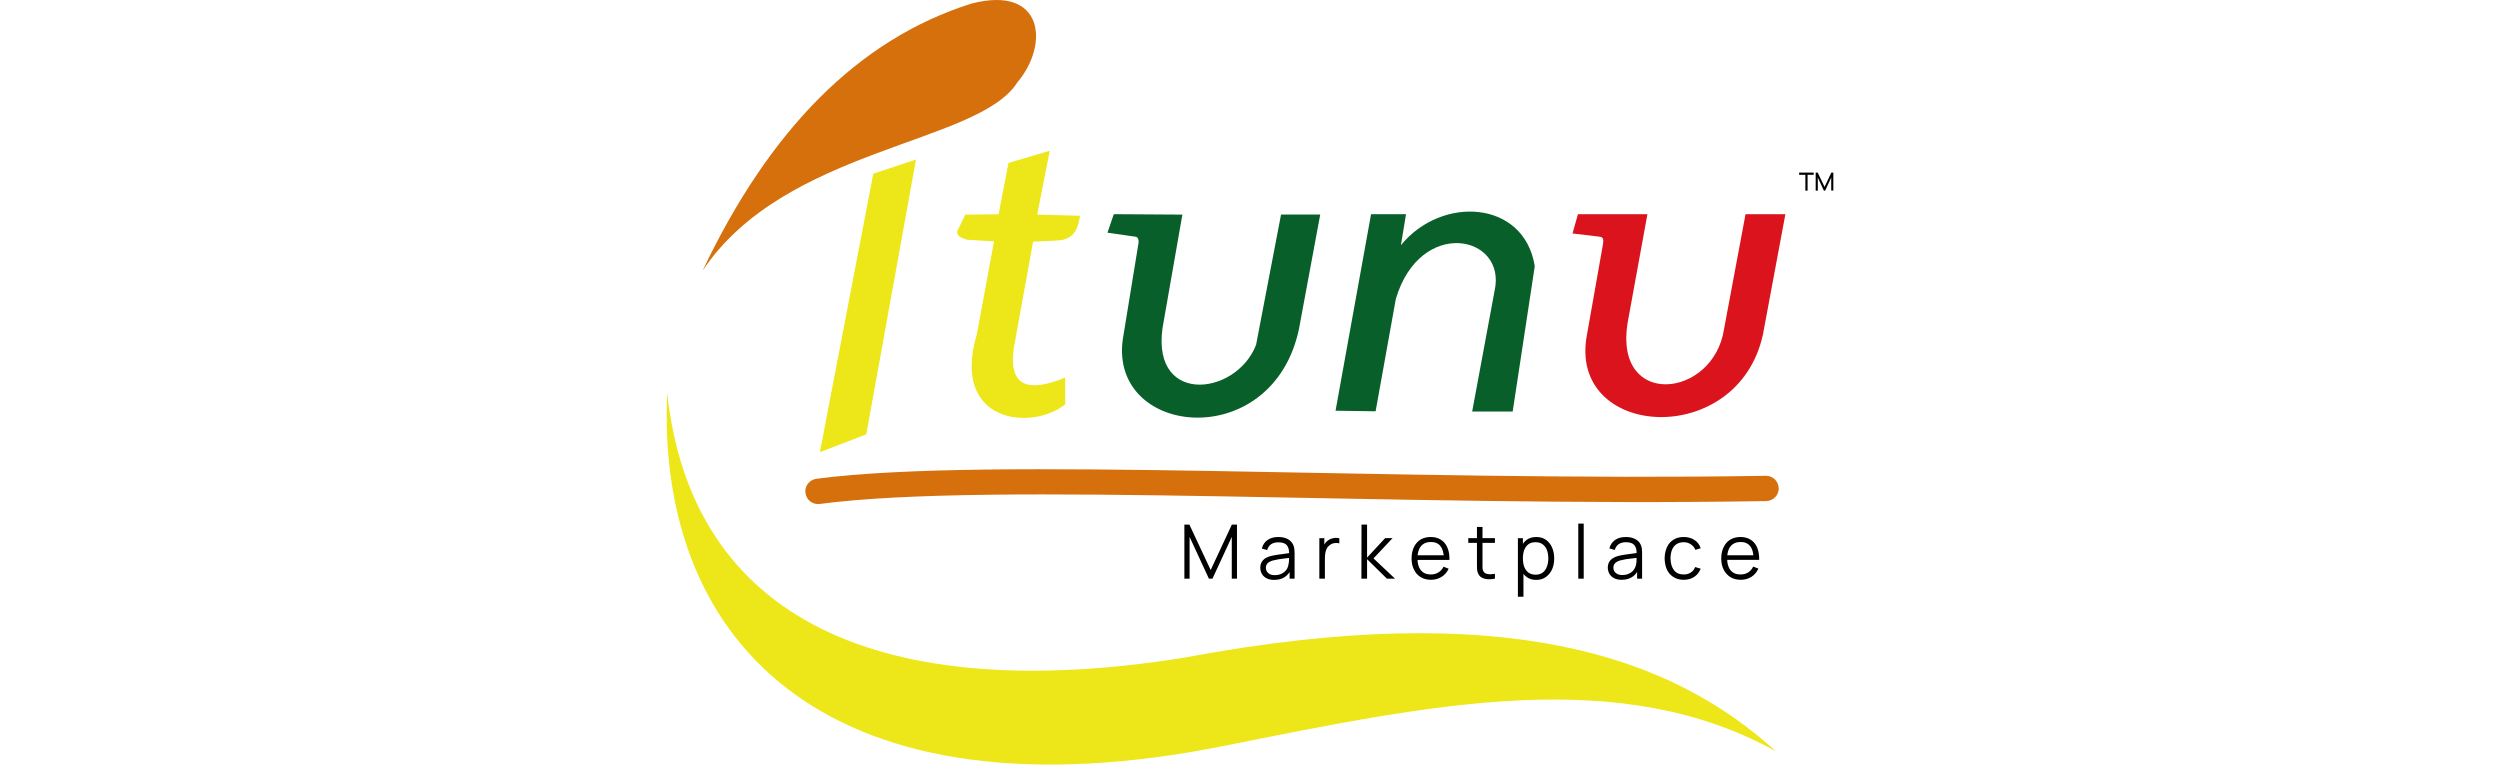 <svg xmlns="http://www.w3.org/2000/svg" width="1200" height="370" viewBox="0 0 1200 370" fill="none"><g id="Group"><rect id="Rectangle" width="1200" height="370"></rect><g id="Page 2" transform="translate(320 0)"><g id="Folder 1"><path id="Path 12" d="M25.625 11.015L46.136 4.204L22.269 136.118L0 144.685L25.625 11.015ZM110.332 0L90.514 5.853L85.772 30.491L69.79 30.65C69.79 30.65 65.901 38.685 65.901 38.685C65.688 40.441 67.126 41.825 70.909 42.73C70.909 42.73 83.588 43.475 83.588 43.475C83.588 43.475 75.33 88.12 75.33 88.12C62.704 130.584 101.488 134.681 117.737 121.75C117.737 121.75 117.737 108.873 117.737 108.873C100.849 115.79 90.514 113.981 93.018 95.038C93.018 95.038 102.341 43.634 102.341 43.634C102.341 43.634 114.381 43.049 114.381 43.049C122.106 42.517 123.97 37.249 124.876 31.183C124.876 31.183 104.312 30.65 104.312 30.65L110.332 0Z" fill="#EDE719" transform="translate(73.546 72.367)"></path><path id="Path 13" d="M0 10.128L3.037 1.241L35.961 1.454C35.961 1.454 27.064 52.272 27.064 52.272C18.646 93.352 61.533 89.201 71.335 63.979C71.335 63.979 83.322 1.401 83.322 1.401L102.128 1.401C102.128 1.401 91.899 56.476 91.899 56.476C78.954 117.138 -1.652 107.985 7.725 59.083C7.725 59.083 14.597 16.992 14.597 16.992C15.237 14.278 15.024 12.575 13.745 12.097C13.745 12.097 0 10.128 0 10.128ZM126.528 1.241L143.309 1.241C143.309 1.241 140.859 16.141 140.859 16.141C160.357 -7.858 200.047 -5.57 205.108 26.198C205.108 26.198 194.506 95.96 194.506 95.96L175.061 95.96C175.061 95.96 185.823 38.011 185.823 38.011C191.843 11.245 150.075 2.518 138.408 41.949C138.408 41.949 128.712 95.853 128.712 95.853L109.48 95.587L126.528 1.241Z" fill="#085F2A" transform="translate(211.581 101.563)"></path><path id="Path 14" d="M0 9.259L2.61 0L35.961 0C35.961 0 26.371 52.574 26.371 52.574C20.138 93.548 67.659 88.279 72.72 55.235C72.72 55.235 83.056 0 83.056 0L102.181 0C102.181 0 91.42 57.682 91.42 57.682C79.38 113.289 -2.824 107.915 6.979 57.629C6.979 57.629 14.544 14.899 14.544 14.899C14.97 12.292 14.917 11.228 13.372 10.855C13.372 10.855 0 9.259 0 9.259Z" fill="#DB131D" fill-rule="evenodd" transform="translate(434.803 102.805)"></path><path id="Path 15" d="M0 129.943C32.018 62.523 74.638 18.835 129.139 1.701C163.927 -7.292 166.431 21.443 151.141 39.482C132.388 69.387 39.583 70.558 -3.24249e-05 129.943C-3.24249e-05 129.943 0 129.943 0 129.943Z" fill="#D6700C" fill-rule="evenodd" transform="translate(17.234 0)"></path><path id="Path 16" d="M0.24 0C11.907 109.245 103.007 150.379 248.235 127.231C402.146 98.284 482.165 126.327 532.404 172.143C457.659 130.796 369.648 149.102 267.947 169.482C79.992 207.156 -5.141 122.548 0.24 3.05176e-05C0.24 3.05176e-05 0.24 0 0.24 0Z" fill="#EDE719" fill-rule="evenodd" transform="translate(0 188.477)"></path><path id="Path 17" d="M6.881 16.67C3.525 17.096 0.488 14.755 0.062 11.402C-0.417 8.103 1.927 5.07 5.283 4.591C88.712 -6.371 282.526 6.134 461.051 3.154C464.407 3.101 467.124 5.762 467.231 9.114C467.284 12.466 464.567 15.233 461.211 15.287C283.272 18.267 90.044 5.708 6.881 16.67C6.881 16.67 6.881 16.67 6.881 16.67Z" fill="#D6700C" fill-rule="evenodd" transform="translate(66.558 225.232)"></path><path id="M a r k e t p l a c e" d="M2.504 26.447L0 26.447L0 0.479L2.397 0.479L12.626 22.296L22.802 0.479L25.252 0.479L25.252 26.447L22.748 26.447L22.748 6.386L13.479 26.447L11.774 26.447L2.504 6.386L2.504 26.447ZM43.099 27.032C41.643 27.032 40.418 26.766 39.423 26.234C38.429 25.702 37.683 24.992 37.186 24.105C36.689 23.218 36.44 22.261 36.44 21.232C36.44 20.168 36.653 19.263 37.079 18.518C37.506 17.773 38.092 17.152 38.837 16.656C39.583 16.194 40.436 15.84 41.395 15.591C42.389 15.343 43.49 15.13 44.698 14.953C45.87 14.775 47.042 14.616 48.214 14.474C49.35 14.332 50.345 14.19 51.197 14.048C51.197 14.048 50.292 14.633 50.292 14.633C50.327 12.718 49.954 11.299 49.173 10.377C48.391 9.454 47.024 8.993 45.071 8.993C43.757 8.993 42.638 9.277 41.714 9.844C40.791 10.447 40.134 11.405 39.743 12.718C39.743 12.718 37.186 11.973 37.186 11.973C37.612 10.235 38.5 8.887 39.85 7.929C41.199 6.935 42.957 6.439 45.124 6.439C46.9 6.439 48.409 6.776 49.652 7.45C50.895 8.124 51.783 9.099 52.316 10.377C52.565 10.944 52.724 11.565 52.795 12.239C52.867 12.948 52.902 13.658 52.902 14.367C52.902 14.367 52.902 26.447 52.902 26.447L50.505 26.447L50.505 21.604C50.505 21.604 51.197 21.87 51.197 21.87C50.523 23.538 49.492 24.815 48.107 25.702C46.722 26.589 45.053 27.032 43.099 27.032C43.099 27.032 43.099 27.032 43.099 27.032ZM43.419 24.744C44.662 24.744 45.746 24.513 46.669 24.052C47.593 23.591 48.338 22.988 48.907 22.243C49.475 21.462 49.83 20.576 49.972 19.582C50.114 18.979 50.203 18.305 50.239 17.56C50.239 16.78 50.239 16.212 50.239 15.857C50.239 15.857 51.251 16.39 51.251 16.39C50.363 16.496 49.386 16.602 48.321 16.709C47.255 16.851 46.225 16.992 45.231 17.134C44.201 17.312 43.277 17.507 42.46 17.72C41.928 17.862 41.395 18.075 40.862 18.358C40.329 18.642 39.903 19.015 39.584 19.476C39.264 19.972 39.104 20.558 39.104 21.232C39.104 21.799 39.246 22.349 39.53 22.881C39.814 23.413 40.258 23.857 40.862 24.212C41.501 24.566 42.354 24.744 43.419 24.744C43.419 24.744 43.419 24.744 43.419 24.744ZM67.447 26.447L64.783 26.447L64.783 7.024L67.18 7.024L67.18 11.707C67.18 11.707 66.701 11.068 66.701 11.068C66.914 10.501 67.198 9.969 67.553 9.472C67.908 8.975 68.281 8.585 68.672 8.301C69.205 7.84 69.791 7.503 70.43 7.29C71.105 7.042 71.797 6.9 72.508 6.864C73.183 6.829 73.804 6.882 74.372 7.024C74.372 7.024 74.372 9.472 74.372 9.472C73.662 9.294 72.881 9.259 72.028 9.365C71.211 9.472 70.448 9.809 69.737 10.376C69.063 10.873 68.565 11.476 68.246 12.186C67.926 12.895 67.713 13.64 67.606 14.421C67.5 15.201 67.447 15.982 67.447 16.762C67.447 16.762 67.447 26.447 67.447 26.447ZM87.691 26.447L84.973 26.447L85.027 0.479L87.691 0.479L87.691 16.336L96.374 6.971L99.944 6.971L90.78 16.709L101.116 26.447L97.227 26.447L87.691 17.081L87.691 26.447ZM118.377 26.979C116.495 26.979 114.843 26.553 113.423 25.702C112.038 24.85 110.972 23.662 110.226 22.137C109.445 20.611 109.054 18.837 109.054 16.815C109.054 14.687 109.427 12.842 110.173 11.281C110.954 9.72 112.02 8.514 113.369 7.663C114.755 6.847 116.388 6.439 118.271 6.439C120.189 6.439 121.822 6.882 123.172 7.769C124.557 8.656 125.587 9.915 126.262 11.547C126.972 13.179 127.292 15.148 127.221 17.454C127.221 17.454 124.557 17.454 124.557 17.454C124.557 17.454 124.557 16.496 124.557 16.496C124.486 13.977 123.936 12.079 122.906 10.802C121.876 9.49 120.348 8.833 118.324 8.833C116.229 8.833 114.63 9.525 113.529 10.909C112.428 12.257 111.878 14.19 111.878 16.709C111.878 19.157 112.428 21.055 113.529 22.402C114.63 23.751 116.211 24.425 118.271 24.425C119.656 24.425 120.864 24.105 121.893 23.467C122.959 22.828 123.794 21.906 124.397 20.7C124.397 20.7 126.848 21.657 126.848 21.657C126.102 23.325 124.966 24.637 123.438 25.595C121.947 26.518 120.26 26.979 118.377 26.979C118.377 26.979 118.377 26.979 118.377 26.979ZM125.835 17.454L110.918 17.454L110.918 15.219L125.835 15.219L125.835 17.454ZM149.063 24.105C149.063 24.105 149.063 26.447 149.063 26.447C147.962 26.66 146.879 26.748 145.813 26.713C144.748 26.677 143.789 26.447 142.937 26.021C142.12 25.631 141.498 24.992 141.072 24.105C140.717 23.396 140.521 22.669 140.486 21.924C140.45 21.179 140.433 20.345 140.433 19.423C140.433 19.423 140.433 1.596 140.433 1.596L143.096 1.596C143.096 1.596 143.096 19.316 143.096 19.316C143.096 20.132 143.096 20.806 143.096 21.338C143.132 21.87 143.256 22.349 143.469 22.775C143.895 23.591 144.588 24.07 145.547 24.212C146.506 24.389 147.678 24.354 149.063 24.105C149.063 24.105 149.063 24.105 149.063 24.105ZM149.064 9.259L136.278 9.259L136.278 6.971L149.064 6.971L149.064 9.259ZM168.882 27.032C167.071 27.032 165.543 26.571 164.3 25.648C163.057 24.726 162.134 23.502 161.53 21.977C160.891 20.416 160.571 18.66 160.571 16.709C160.571 14.758 160.891 13.002 161.53 11.441C162.169 9.915 163.111 8.691 164.354 7.769C165.597 6.882 167.142 6.439 168.989 6.439C170.764 6.439 172.292 6.9 173.57 7.822C174.849 8.709 175.825 9.933 176.5 11.494C177.175 13.055 177.513 14.793 177.513 16.709C177.513 18.66 177.175 20.416 176.5 21.977C175.79 23.502 174.796 24.726 173.517 25.648C172.238 26.571 170.693 27.032 168.882 27.032C168.882 27.032 168.882 27.032 168.882 27.032ZM162.755 35.12L160.091 35.12L160.091 7.024L162.488 7.024L162.488 21.657L162.755 21.657L162.755 35.12ZM168.615 24.531C169.965 24.531 171.084 24.194 171.972 23.52C172.895 22.846 173.57 21.906 173.996 20.7C174.458 19.529 174.689 18.199 174.689 16.709C174.689 15.254 174.476 13.942 174.049 12.771C173.588 11.565 172.895 10.625 171.972 9.951C171.084 9.277 169.947 8.94 168.562 8.94C167.177 8.94 166.04 9.259 165.152 9.898C164.265 10.572 163.59 11.494 163.128 12.665C162.702 13.835 162.489 15.183 162.489 16.709C162.489 18.199 162.702 19.547 163.128 20.753C163.59 21.924 164.265 22.846 165.152 23.52C166.076 24.194 167.23 24.531 168.615 24.531C168.615 24.531 168.615 24.531 168.615 24.531ZM191.683 26.447L189.073 26.447L189.073 0L191.683 0L191.683 26.447ZM209.904 26.979C208.448 26.979 207.222 26.713 206.228 26.181C205.233 25.648 204.487 24.939 203.99 24.052C203.493 23.165 203.244 22.207 203.244 21.179C203.244 20.114 203.457 19.21 203.884 18.465C204.31 17.72 204.896 17.117 205.642 16.655C206.388 16.159 207.24 15.786 208.199 15.538C209.193 15.29 210.294 15.077 211.502 14.899C212.71 14.722 213.882 14.562 215.018 14.421C216.155 14.279 217.167 14.137 218.055 13.995C218.055 13.995 217.096 14.58 217.096 14.58C217.131 12.665 216.758 11.246 215.977 10.323C215.196 9.401 213.828 8.94 211.875 8.94C210.561 8.94 209.442 9.241 208.518 9.844C207.595 10.447 206.956 11.387 206.601 12.665C206.601 12.665 203.99 11.92 203.99 11.92C204.452 10.181 205.357 8.833 206.707 7.875C208.057 6.918 209.797 6.439 211.928 6.439C213.704 6.439 215.213 6.776 216.456 7.45C217.7 8.088 218.587 9.046 219.12 10.323C219.369 10.891 219.529 11.512 219.6 12.186C219.671 12.895 219.706 13.605 219.706 14.314C219.706 14.314 219.706 26.447 219.706 26.447L217.309 26.447L217.309 21.551C217.309 21.551 218.001 21.817 218.001 21.817C217.362 23.485 216.332 24.762 214.911 25.648C213.526 26.535 211.857 26.979 209.904 26.979C209.904 26.979 209.904 26.979 209.904 26.979ZM210.224 24.691C211.467 24.691 212.55 24.46 213.473 23.999C214.397 23.573 215.143 22.97 215.711 22.19C216.279 21.409 216.652 20.522 216.83 19.529C216.972 18.926 217.043 18.252 217.043 17.507C217.043 16.762 217.043 16.194 217.043 15.804C217.043 15.804 218.055 16.336 218.055 16.336C217.167 16.443 216.19 16.567 215.125 16.709C214.095 16.815 213.065 16.939 212.035 17.081C211.005 17.259 210.081 17.454 209.265 17.667C208.732 17.808 208.199 18.021 207.666 18.305C207.169 18.589 206.743 18.961 206.388 19.423C206.068 19.919 205.908 20.505 205.908 21.179C205.908 21.746 206.05 22.296 206.334 22.828C206.619 23.36 207.08 23.804 207.72 24.159C208.359 24.513 209.194 24.691 210.223 24.691C210.223 24.691 210.224 24.691 210.224 24.691ZM239.685 26.979C237.731 26.979 236.08 26.535 234.73 25.648C233.345 24.762 232.297 23.555 231.587 22.03C230.912 20.469 230.557 18.695 230.521 16.709C230.557 14.651 230.93 12.86 231.64 11.334C232.35 9.773 233.398 8.567 234.783 7.716C236.133 6.864 237.767 6.439 239.684 6.439C241.673 6.439 243.396 6.918 244.852 7.875C246.308 8.833 247.303 10.146 247.836 11.813C247.836 11.813 245.278 12.611 245.278 12.611C244.817 11.476 244.088 10.589 243.094 9.951C242.1 9.277 240.963 8.94 239.684 8.94C238.264 8.94 237.074 9.277 236.115 9.951C235.192 10.589 234.499 11.494 234.037 12.665C233.576 13.835 233.345 15.183 233.345 16.709C233.38 19.015 233.913 20.877 234.943 22.296C236.008 23.715 237.589 24.425 239.684 24.425C240.999 24.425 242.117 24.123 243.041 23.52C244 22.917 244.71 22.03 245.172 20.859C245.172 20.859 247.836 21.657 247.836 21.657C247.125 23.396 246.077 24.708 244.692 25.595C243.307 26.518 241.638 26.979 239.684 26.979C239.684 26.979 239.685 26.979 239.685 26.979ZM267.068 26.979C265.15 26.979 263.498 26.553 262.113 25.702C260.728 24.85 259.645 23.662 258.863 22.136C258.082 20.611 257.691 18.82 257.691 16.762C257.691 14.633 258.082 12.806 258.863 11.281C259.609 9.72 260.675 8.514 262.06 7.663C263.445 6.847 265.061 6.439 266.908 6.439C268.861 6.439 270.513 6.882 271.862 7.769C273.212 8.62 274.242 9.88 274.952 11.547C275.627 13.179 275.947 15.13 275.911 17.401C275.911 17.401 273.194 17.401 273.194 17.401C273.194 17.401 273.194 16.496 273.194 16.496C273.159 13.977 272.608 12.079 271.543 10.802C270.513 9.49 269.003 8.833 267.014 8.833C264.919 8.833 263.303 9.525 262.166 10.909C261.065 12.257 260.515 14.19 260.515 16.709C260.515 19.157 261.065 21.055 262.166 22.402C263.303 23.751 264.883 24.425 266.908 24.425C268.328 24.425 269.554 24.105 270.584 23.467C271.614 22.828 272.431 21.888 273.034 20.646C273.034 20.646 275.538 21.604 275.538 21.604C274.757 23.307 273.62 24.637 272.129 25.595C270.637 26.518 268.95 26.979 267.068 26.979C267.068 26.979 267.068 26.979 267.068 26.979ZM274.473 17.401L259.609 17.401L259.609 15.219L274.473 15.219L274.473 17.401Z" fill="#000000" transform="translate(248.501 251.321)"></path><path id="TM" d="M4.049 8.674L2.983 8.674L2.983 1.064L0 1.064L0 0L6.979 0L6.979 1.064L4.049 1.064L4.049 8.674ZM8.95 8.674L7.938 8.674L7.938 0L8.897 0L12.2 6.864L15.45 0L16.409 0L16.409 8.62L15.397 8.62L15.397 2.341L12.467 8.674L11.881 8.674L8.95 2.341L8.95 8.674Z" fill="#000000" transform="translate(543.591 82.85)"></path></g></g></g></svg>